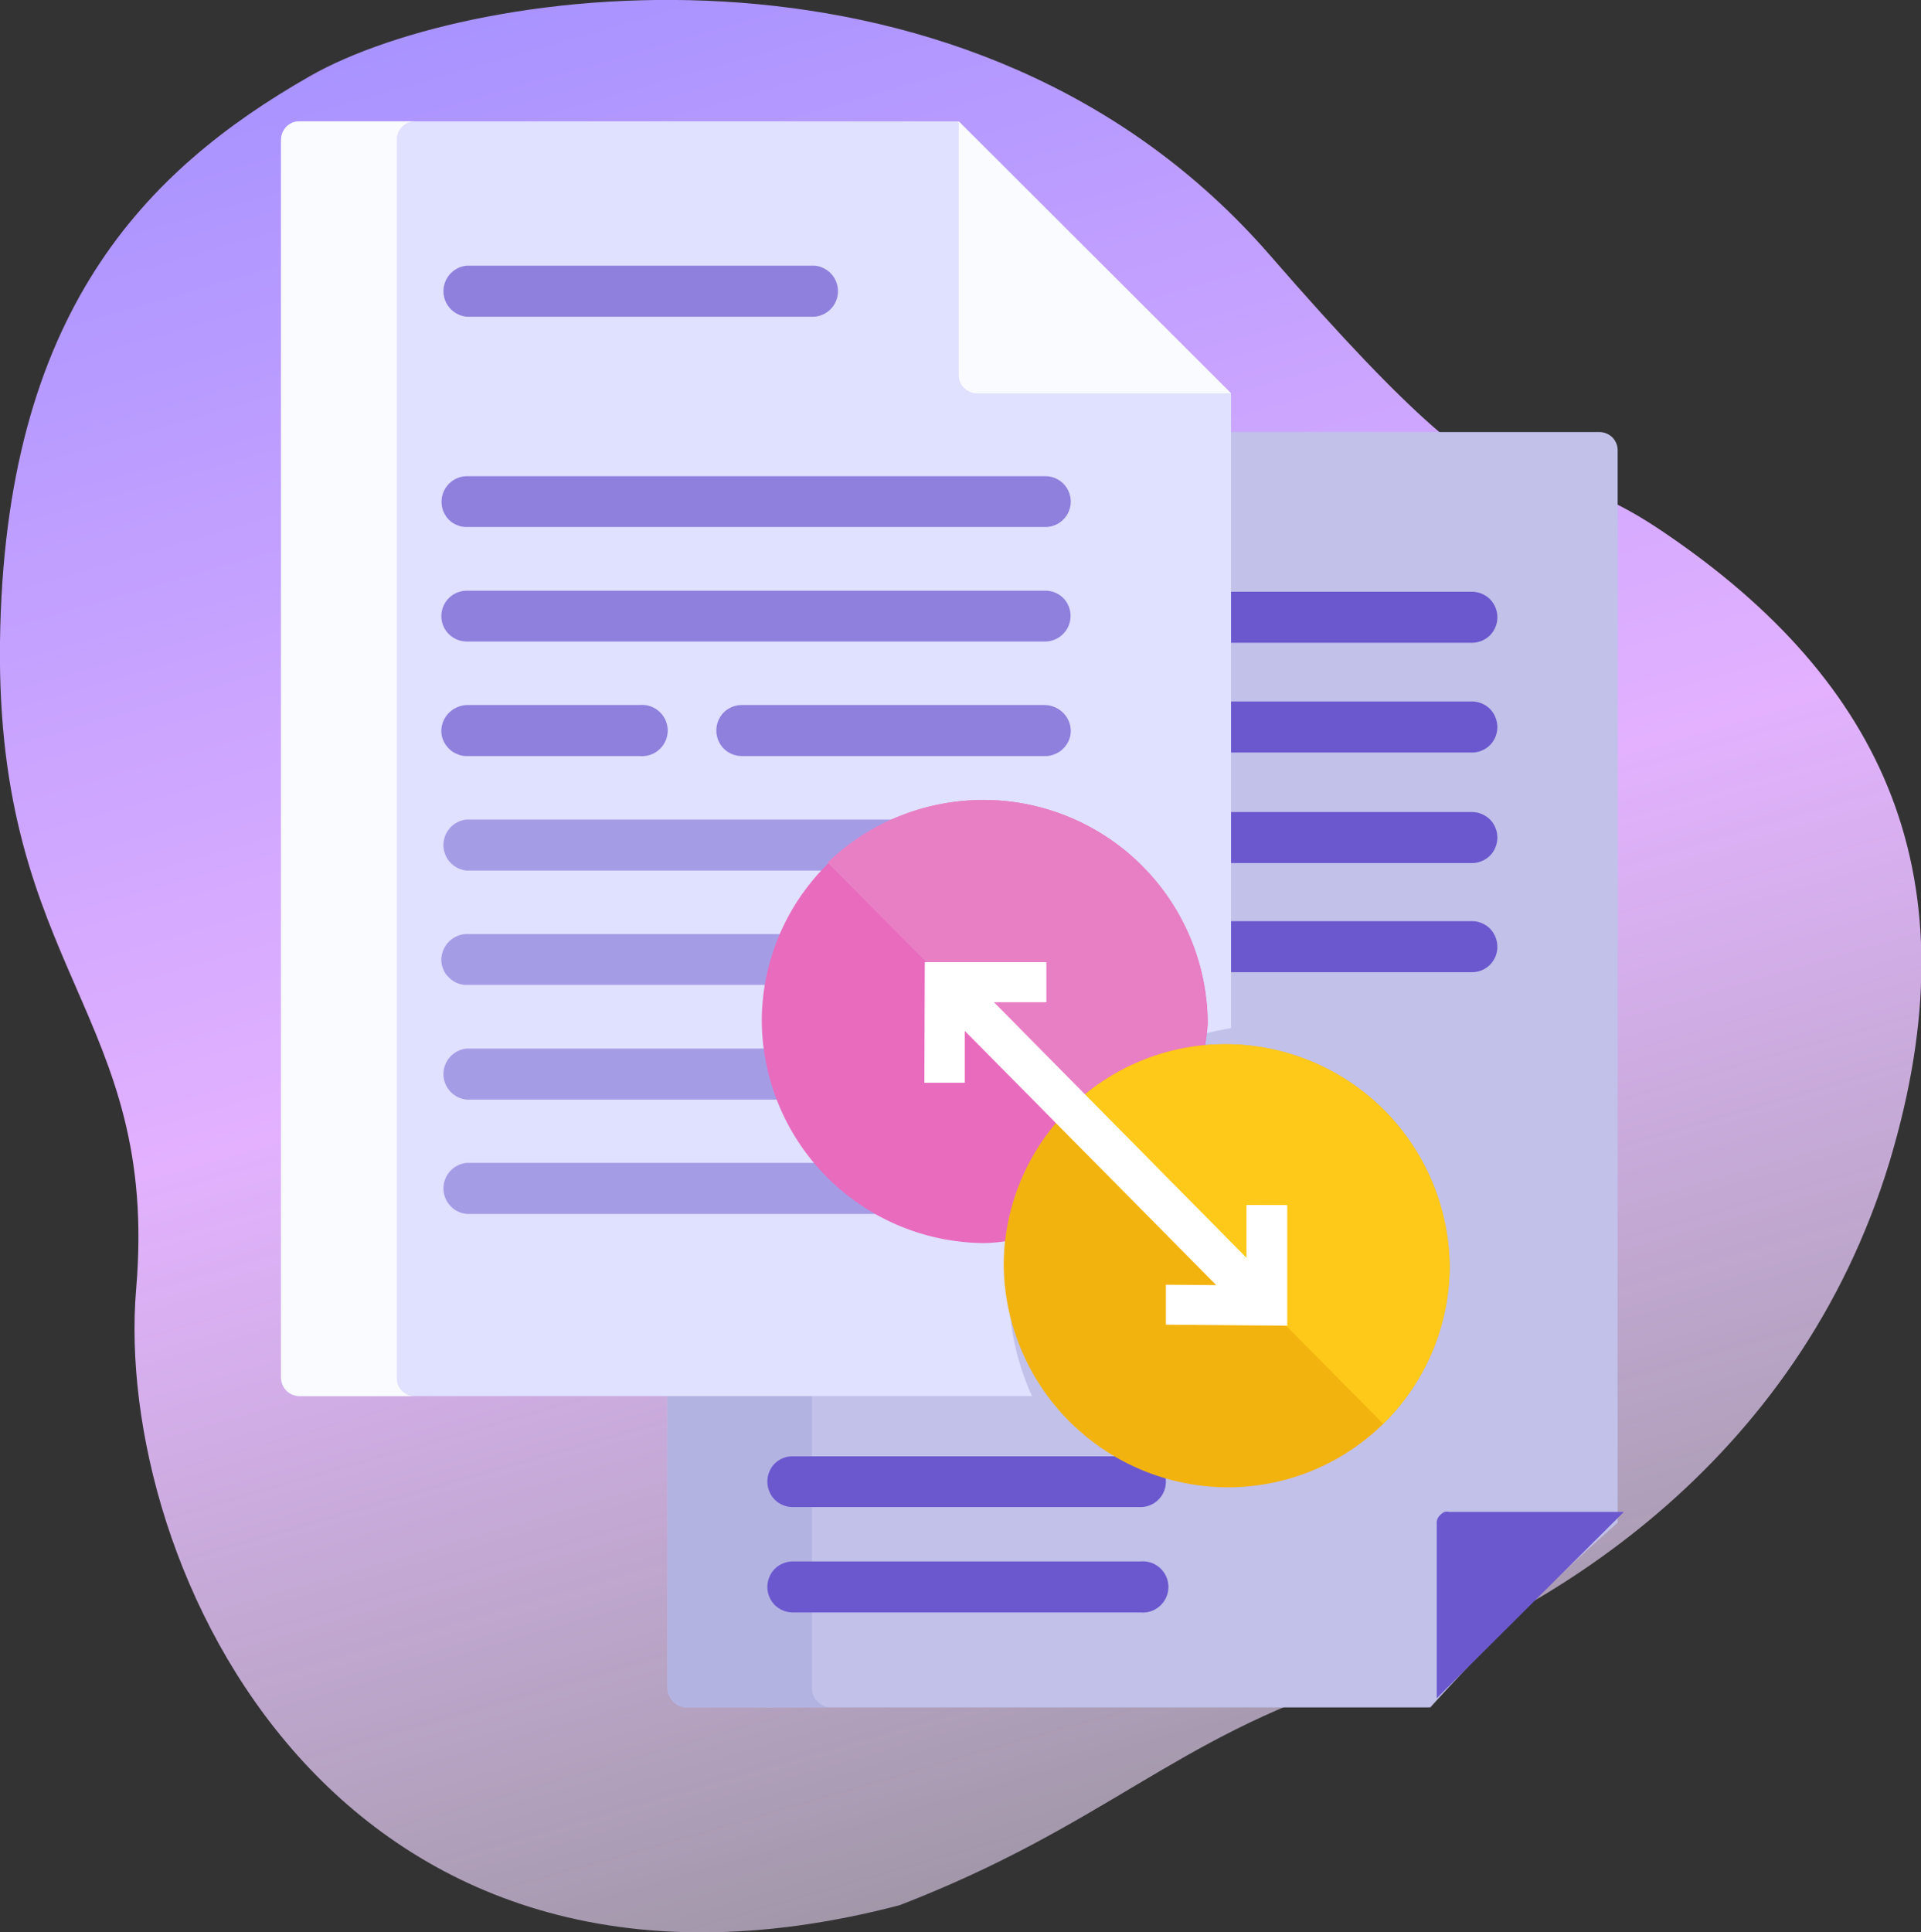 <svg xmlns="http://www.w3.org/2000/svg" xmlns:xlink="http://www.w3.org/1999/xlink" viewBox="0 0 92.27 92.8"><rect x="0" y="0" width="92.27" height="92.8" fill="#333333" stroke="none"/><defs><style>.cls-1{fill:url(#Безымянный_градиент);}.cls-2{fill:#c1c1ea;}.cls-3{fill:#b3b3e2;}.cls-4,.cls-7,.cls-8{fill:#6b58ce;}.cls-5{fill:#e0e0ff;}.cls-6{fill:#f9fbff;}.cls-7{fill-opacity:0.7;}.cls-8{fill-opacity:0.5;}.cls-9{fill:#c0c6e3;}.cls-10{fill:#e86bbe;}.cls-11{fill:#e87fc5;}.cls-12{fill:#f3b30f;}.cls-13{fill:#ffc919;}.cls-14{fill:#fff;}</style><linearGradient id="Безымянный_градиент" x1="59.81" y1="8.01" x2="31.87" y2="105" gradientTransform="matrix(1, 0, 0, -1, 0, 99.65)" gradientUnits="userSpaceOnUse"><stop offset="0" stop-color="#ecdef7" stop-opacity="0.56"/><stop offset="0.48" stop-color="#e3b1ff"/><stop offset="1" stop-color="#a591ff"/></linearGradient></defs><g id="Слой_2" data-name="Слой 2"><g id="Слой_1-2" data-name="Слой 1"><path class="cls-1" d="M79.91,25.56C71.72,20,75.22,28.63,61,12.26S22.77-.85,14.88,3.66.2,15,0,30.83,7.66,48.66,6.54,61.9s9.6,36.68,36.67,29.6C53,87.72,56.48,83.46,65,80.76c9.13-2.9,21.35-10.4,25.77-25C94.84,42.19,90.57,32.77,79.91,25.56Z"/><path class="cls-2" d="M76.79,20.75H59V49.23A12.84,12.84,0,0,0,48.29,61.86a12.36,12.36,0,0,0,1,5H32.06v14.2a.85.85,0,0,0,.26.62A.88.88,0,0,0,33,82l35.7,0a114,114,0,0,1,9-8.87V21.63a.89.89,0,0,0-.26-.63.91.91,0,0,0-.63-.25Z"/><path class="cls-3" d="M39,81.08V66.89H32.06V81.08a.88.88,0,0,0,.26.63A.92.92,0,0,0,33,82h6.92a.92.92,0,0,1-.63-.26A.88.88,0,0,1,39,81.08Z"/><path class="cls-4" d="M70.66,28.42H59v2.45h11.7a1.24,1.24,0,0,0,.87-.36,1.24,1.24,0,0,0,0-1.73A1.24,1.24,0,0,0,70.66,28.42Z"/><path class="cls-4" d="M70.66,33.69H59v2.45h11.7a1.21,1.21,0,0,0,1.22-1.22,1.26,1.26,0,0,0-.35-.87A1.24,1.24,0,0,0,70.66,33.69Z"/><path class="cls-4" d="M70.66,39H59v2.45h11.7a1.24,1.24,0,0,0,.87-.36,1.24,1.24,0,0,0,0-1.73A1.24,1.24,0,0,0,70.66,39Z"/><path class="cls-4" d="M70.66,44.24H59v2.45h11.7a1.21,1.21,0,0,0,1.22-1.22,1.26,1.26,0,0,0-.35-.87A1.24,1.24,0,0,0,70.66,44.24Z"/><path class="cls-5" d="M48.45,61.86A12.67,12.67,0,0,1,59.13,49.38V18.89L46.05,5.83H14.39a1,1,0,0,0-.34.06,1.12,1.12,0,0,0-.29.19,1.32,1.32,0,0,0-.19.29,1,1,0,0,0-.07.34V66.16a.92.92,0,0,0,.26.63.94.94,0,0,0,.63.26H49.57a12.55,12.55,0,0,1-1.12-5.19Z"/><path class="cls-6" d="M19.06,66.16V6.71a1,1,0,0,1,.06-.34.94.94,0,0,1,.2-.29,1.07,1.07,0,0,1,.28-.19,1,1,0,0,1,.34-.06H14.39a1,1,0,0,0-.34.06,1.12,1.12,0,0,0-.29.19,1.12,1.12,0,0,0-.19.29,1,1,0,0,0-.07.34V66.16a1,1,0,0,0,.07.34,1,1,0,0,0,.19.29,1.12,1.12,0,0,0,.29.19,1,1,0,0,0,.34.07h5.55A1,1,0,0,1,19.6,67a1.07,1.07,0,0,1-.28-.19.84.84,0,0,1-.2-.29A1,1,0,0,1,19.06,66.16Z"/><path class="cls-6" d="M46.05,5.83V18a1,1,0,0,0,.06.34.84.84,0,0,0,.2.29.87.87,0,0,0,.28.19.83.83,0,0,0,.34.07h12.2Z"/><path class="cls-7" d="M39.13,15.21H22.42a1.23,1.23,0,0,1,0-2.45H39.13a1.23,1.23,0,0,1,0,2.45Z"/><path class="cls-4" d="M54.78,72.38H38.08a1.24,1.24,0,0,1-.87-.36,1.24,1.24,0,0,1,0-1.73,1.23,1.23,0,0,1,.87-.35h16.7a1.22,1.22,0,1,1,0,2.44Z"/><path class="cls-4" d="M54.78,77.44H38.08a1.24,1.24,0,0,1-.87-.36,1.24,1.24,0,0,1,0-1.73,1.24,1.24,0,0,1,.87-.36h16.7a1.23,1.23,0,1,1,0,2.45Z"/><path class="cls-7" d="M50.21,25.31H22.42a1.21,1.21,0,0,1-.86-.35,1.23,1.23,0,0,1,.86-2.09H50.21a1.22,1.22,0,1,1,0,2.44Z"/><path class="cls-7" d="M50.21,30.81H22.42a1.22,1.22,0,1,1,0-2.44H50.21a1.21,1.21,0,0,1,.86.35,1.23,1.23,0,0,1-.86,2.09Z"/><path class="cls-7" d="M30.73,33.86H22.48a1.29,1.29,0,0,0-.88.34,1.24,1.24,0,0,0-.4.85,1.13,1.13,0,0,0,.08.48,1.22,1.22,0,0,0,.27.41,1.09,1.09,0,0,0,.4.27,1.1,1.1,0,0,0,.47.1h8.31a1.23,1.23,0,1,0,0-2.45Z"/><path class="cls-7" d="M50.15,33.86H35.63a1.24,1.24,0,0,0-.87.36,1.24,1.24,0,0,0,0,1.73,1.24,1.24,0,0,0,.87.36H50.21a1.1,1.1,0,0,0,.47-.1,1.09,1.09,0,0,0,.4-.27,1.22,1.22,0,0,0,.27-.41,1.13,1.13,0,0,0,.08-.48,1.24,1.24,0,0,0-.4-.85,1.29,1.29,0,0,0-.88-.34Z"/><path class="cls-8" d="M50.21,41.81H22.42a1.23,1.23,0,0,1,0-2.45H50.21a1.23,1.23,0,0,1,0,2.45Z"/><path class="cls-8" d="M38.57,44.86H22.48a1.24,1.24,0,0,0-.88.33,1.26,1.26,0,0,0-.4.85,1.1,1.1,0,0,0,.08.48,1,1,0,0,0,.27.41,1.16,1.16,0,0,0,.87.37H38.57a1.21,1.21,0,0,0,1.23-1.22,1.2,1.2,0,0,0-.36-.86A1.23,1.23,0,0,0,38.57,44.86Z"/><path class="cls-9" d="M50.15,44.86H43.47a1.23,1.23,0,0,0-.87.36,1.2,1.2,0,0,0-.36.86,1.21,1.21,0,0,0,1.23,1.22h6.74a1.16,1.16,0,0,0,.87-.37,1.13,1.13,0,0,0,.27-.41,1.1,1.1,0,0,0,.08-.48,1.28,1.28,0,0,0-.4-.85,1.24,1.24,0,0,0-.88-.33Z"/><path class="cls-8" d="M50.21,52.81H22.42a1.23,1.23,0,0,1,0-2.45H50.21a1.23,1.23,0,0,1,0,2.45Z"/><path class="cls-8" d="M50,55.85H22.42a1.23,1.23,0,0,0,0,2.45H49a12.77,12.77,0,0,1,1-2.45Z"/><path class="cls-4" d="M78,72.61l-8.38,0a.59.59,0,0,0-.23,0,.6.6,0,0,0-.2.14.51.51,0,0,0-.18.43l0,8.38Z"/><path class="cls-10" d="M39.78,41.47A10.62,10.62,0,0,0,36.59,49v0A10.75,10.75,0,0,0,47.25,59.7a7.46,7.46,0,0,0,1.88-.27l1.17-.26.16-.58a8.54,8.54,0,0,1,2.3-4v0a8.6,8.6,0,0,1,4.08-2.23l.58-.15a14.73,14.73,0,0,0,.59-3A10.78,10.78,0,0,0,47.35,38.42h0A10.65,10.65,0,0,0,39.78,41.47Z"/><path class="cls-11" d="M47.31,38.42h0A10.78,10.78,0,0,1,58,49.14a14.73,14.73,0,0,1-.59,3l-.58.15a8.6,8.6,0,0,0-4.08,2.23l-13-13.09a10.65,10.65,0,0,1,7.53-3Z"/><path class="cls-12" d="M51.4,53.2a10.65,10.65,0,0,0-3.19,7.51A10.79,10.79,0,0,0,58.87,71.43,10.65,10.65,0,0,0,69.63,60.86,10.78,10.78,0,0,0,59,50.15h0A10.64,10.64,0,0,0,51.4,53.2Z"/><path class="cls-13" d="M58.93,50.15h0A10.78,10.78,0,0,1,69.63,60.86a10.62,10.62,0,0,1-3.19,7.52L51.4,53.2a10.64,10.64,0,0,1,7.53-3.05Z"/><path class="cls-14" d="M44.4,52h1.94l0-2.49L58.42,61.72,56,61.7l0,1.92,5.83.05,0-5.79H59.88l0,2.55L47.73,48.13l2.52,0,0-1.92-5.83,0Z"/><path class="cls-14" d="M59.88,57.87l0,2.55L47.73,48.13l2.52,0,0-1.92-5.83,0h0L61.78,63.67l0-5.79Z"/></g></g></svg>